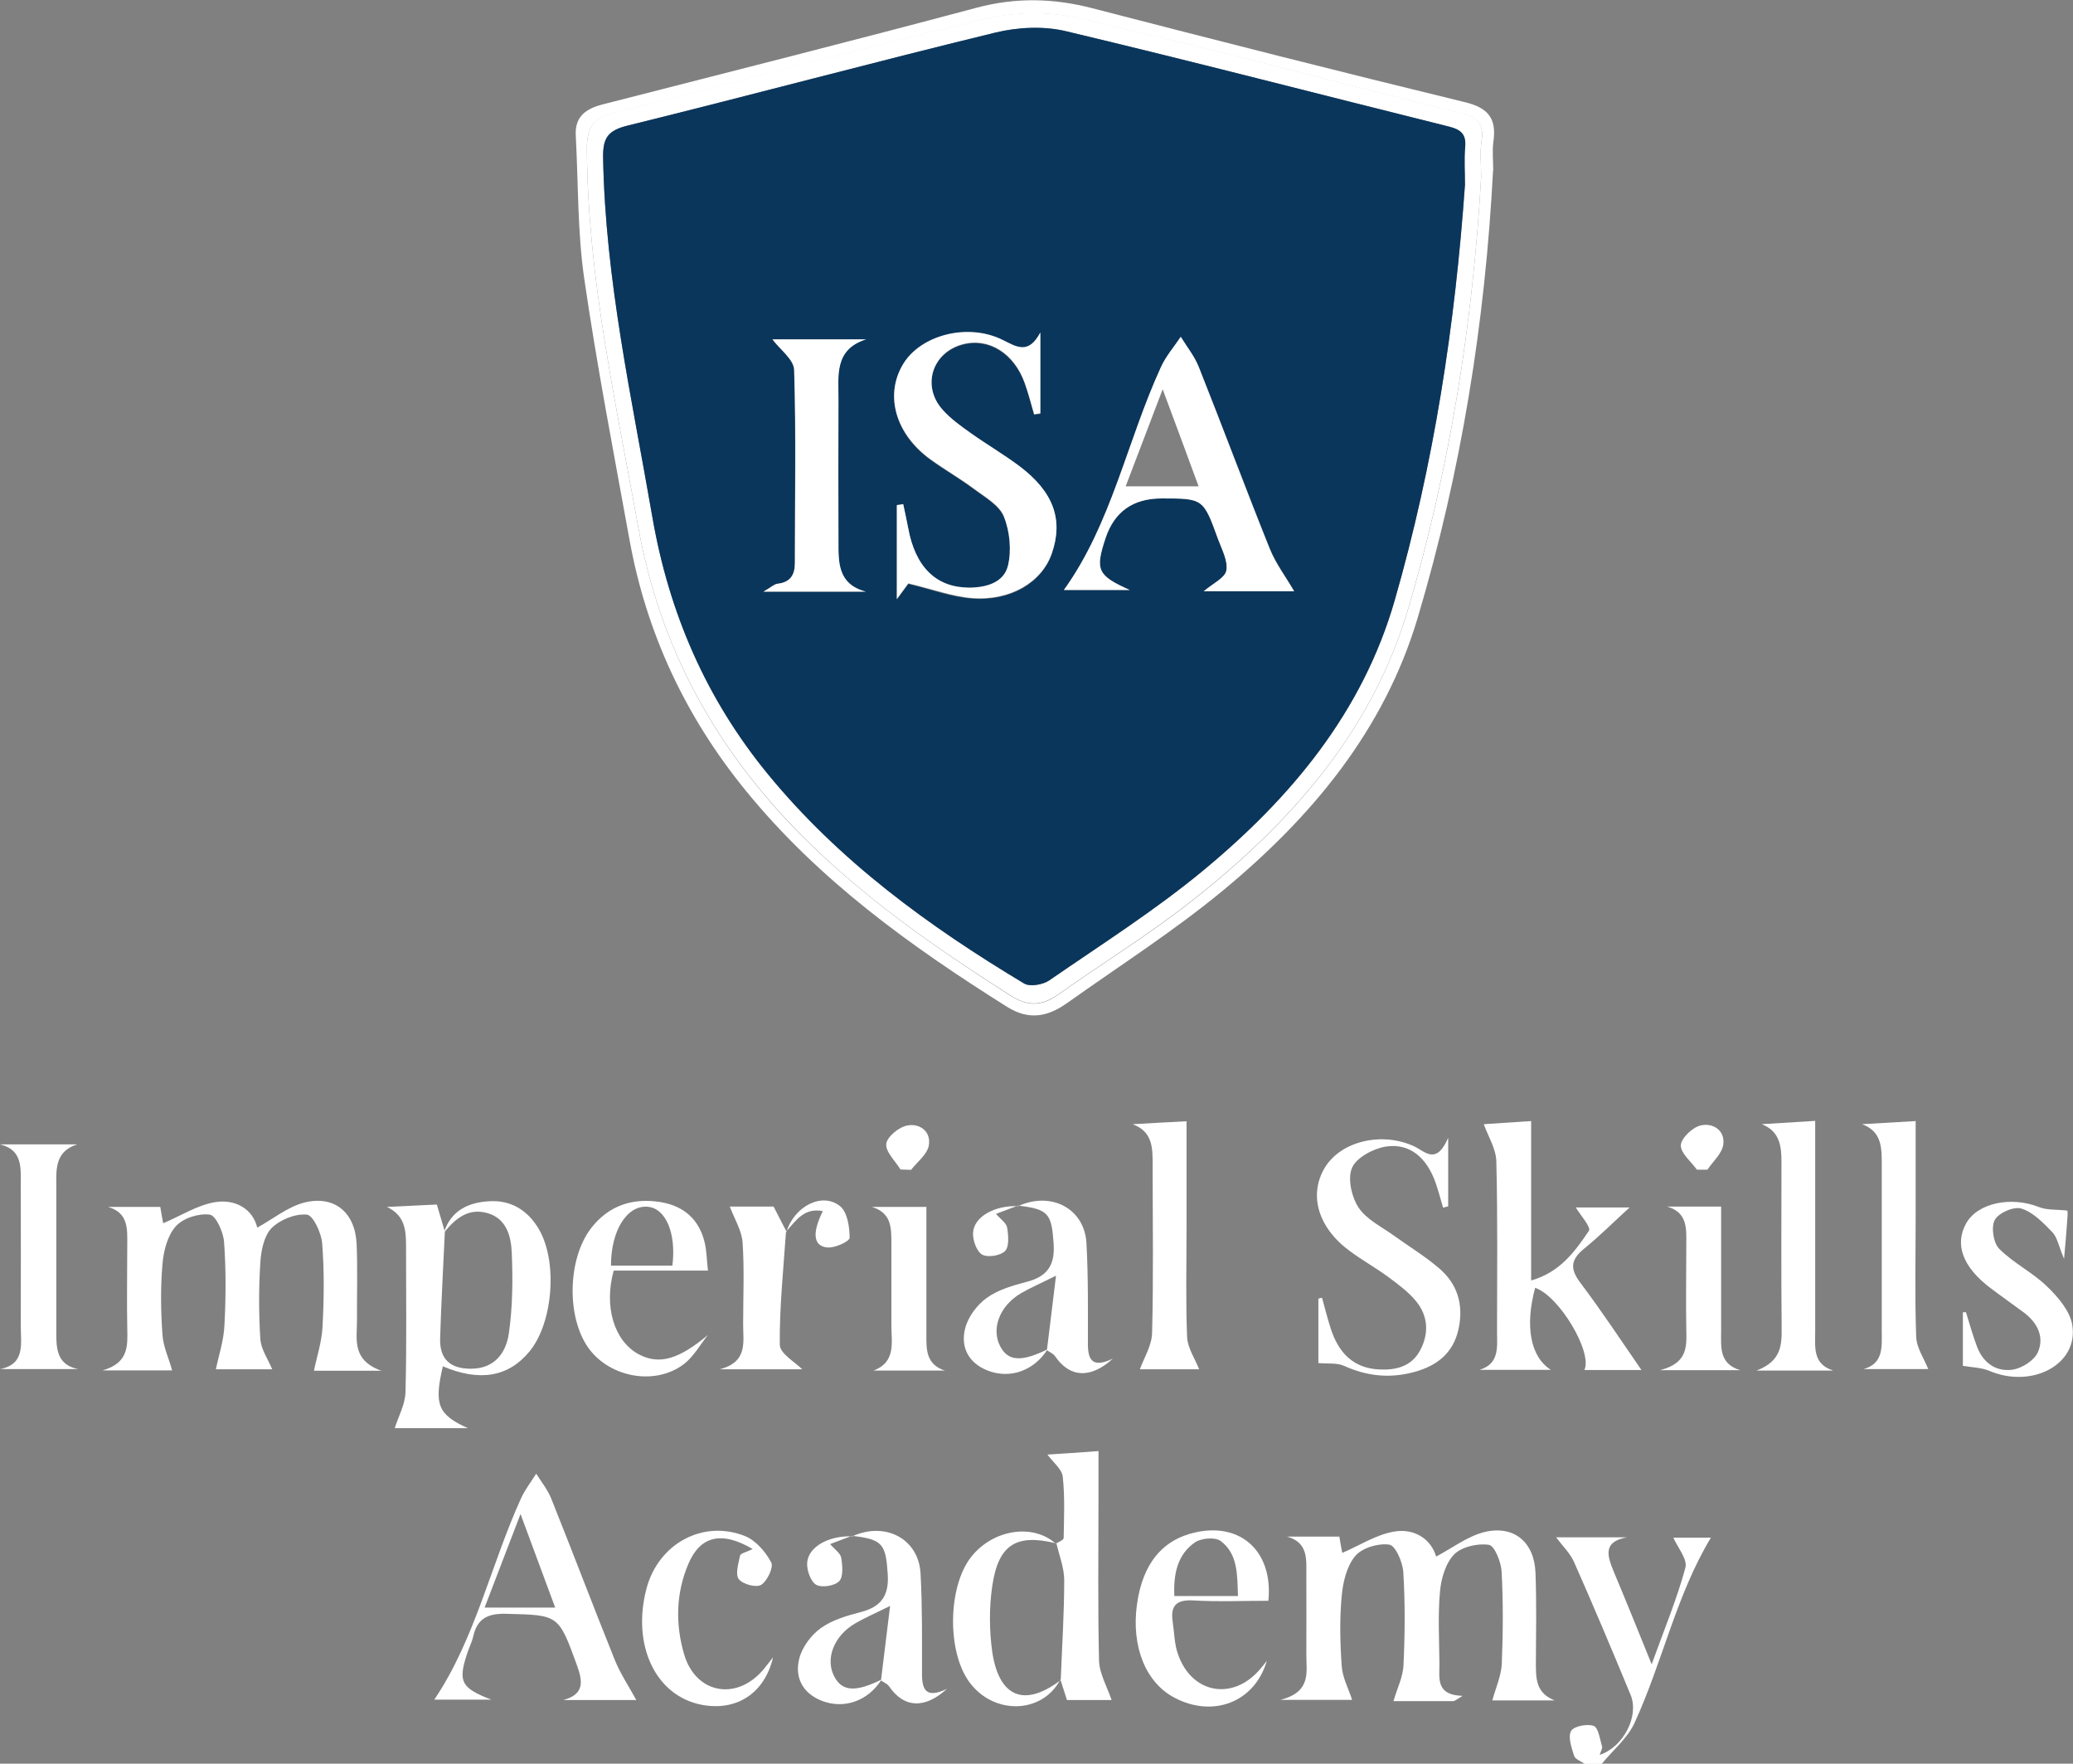 <svg xmlns="http://www.w3.org/2000/svg" width="154" height="131" viewBox="0 0 154 131" fill="none"><rect x="0" y="0" width="154" height="131" fill="#808080" stroke="none"/><g clip-path="url(#clip0_151_343)"><path d="M117.701 131C117.444 130.809 117.024 130.673 116.942 130.428C116.753 129.828 116.468 129.024 116.712 128.575C116.902 128.22 117.904 128.016 118.392 128.193C118.744 128.329 118.852 129.174 119.015 129.719C119.055 129.869 118.92 130.073 118.839 130.346C120.613 129.76 121.778 127.457 121.141 125.904C119.773 122.593 118.378 119.282 116.929 116.011C116.644 115.371 116.089 114.84 115.602 114.186H120.857C118.988 114.526 119.435 115.644 119.922 116.829C120.803 118.927 121.656 121.039 122.699 123.615C123.66 120.958 124.582 118.75 125.205 116.447C125.381 115.821 124.622 114.935 124.311 114.213H127.101C124.527 118.464 123.512 123.438 121.426 127.975C120.897 129.12 119.814 130.005 118.988 131.014H117.687L117.701 131Z" fill="white"></path><path d="M110.915 12.686C110.333 23.941 108.545 35.046 105.321 45.878C102.829 54.258 97.425 60.703 90.87 66.127C87.213 69.152 83.176 71.727 79.289 74.493C77.867 75.501 76.472 75.828 74.806 74.779C67.627 70.269 60.787 65.35 55.37 58.687C50.927 53.223 48.029 47.05 46.769 40.115C45.591 33.629 44.344 27.17 43.396 20.657C42.895 17.169 42.963 13.598 42.773 10.069C42.692 8.625 43.559 8.066 44.778 7.753C54.042 5.382 63.32 3.038 72.558 0.572C75.483 -0.205 78.273 -0.136 81.158 0.613C90.368 2.998 99.579 5.341 108.829 7.589C110.577 8.012 111.186 8.816 110.942 10.519C110.848 11.214 110.929 11.936 110.929 12.699L110.915 12.686ZM110.035 13.108C110.035 12.236 109.927 11.35 110.062 10.505C110.279 9.197 109.737 8.707 108.531 8.407C99.105 6.063 89.705 3.57 80.237 1.376C78.016 0.858 75.47 0.872 73.248 1.403C63.997 3.583 54.828 6.091 45.604 8.393C44.074 8.775 43.586 9.456 43.599 11.078C43.654 20.63 45.74 29.868 47.419 39.188C49.031 48.127 53.162 55.621 59.487 61.998C64.146 66.685 69.524 70.419 75.05 73.948C76.336 74.766 77.393 74.752 78.598 73.893C81.862 71.577 85.289 69.479 88.445 66.999C95.773 61.248 101.868 54.463 104.604 45.265C107.705 34.8 109.412 24.063 110.035 13.135V13.108Z" fill="white"></path><path d="M108.599 125.999C108.139 126.271 108.057 126.353 107.976 126.353C106.378 126.353 104.78 126.353 103.52 126.353C103.791 125.399 104.238 124.541 104.265 123.642C104.373 121.366 104.387 119.063 104.251 116.788C104.211 116.038 103.669 114.798 103.209 114.73C102.396 114.608 101.204 114.962 100.689 115.561C100.053 116.311 99.768 117.496 99.674 118.532C99.511 120.262 99.552 122.02 99.674 123.751C99.728 124.595 100.175 125.413 100.446 126.258H95.123C97.466 125.658 97.032 124.159 97.046 122.838C97.059 120.876 97.046 118.913 97.046 116.951C97.046 115.807 97.181 114.567 95.61 114.131H99.497C99.565 114.553 99.66 115.057 99.714 115.343C100.987 114.798 102.22 113.994 103.547 113.763C105.105 113.49 106.324 114.349 106.689 115.616C107.881 114.989 109.019 114.103 110.292 113.79C112.486 113.272 113.99 114.553 114.071 116.842C114.152 119.077 114.112 121.312 114.098 123.533C114.098 124.677 114.098 125.754 115.493 126.299H110.861C111.119 125.358 111.525 124.473 111.565 123.573C111.66 121.284 111.674 118.995 111.552 116.72C111.511 116.011 111.024 114.798 110.604 114.744C109.778 114.621 108.599 114.88 108.03 115.452C107.394 116.106 107.055 117.251 106.974 118.218C106.811 120.003 106.92 121.802 106.933 123.601C106.933 124.677 106.676 125.904 108.626 125.958L108.599 125.999Z" fill="white"></path><path d="M28.389 101.813H23.323C23.54 100.75 23.906 99.66 23.96 98.556C24.068 96.499 24.096 94.414 23.933 92.357C23.879 91.58 23.256 90.258 22.795 90.217C21.928 90.135 20.791 90.599 20.168 91.226C19.612 91.798 19.396 92.888 19.341 93.76C19.22 95.654 19.22 97.575 19.341 99.469C19.396 100.232 19.91 100.955 20.222 101.704H16.037C16.24 100.709 16.619 99.592 16.673 98.447C16.782 96.39 16.795 94.305 16.646 92.248C16.592 91.512 16.037 90.272 15.576 90.217C14.763 90.108 13.599 90.476 13.057 91.089C12.434 91.784 12.149 92.929 12.068 93.91C11.919 95.64 11.946 97.398 12.068 99.129C12.122 100.014 12.542 100.886 12.786 101.786H7.625C9.576 101.227 9.481 99.946 9.454 98.652C9.413 96.581 9.454 94.51 9.454 92.452C9.454 91.307 9.562 90.095 8.032 89.645H11.905C11.987 90.095 12.068 90.599 12.122 90.858C13.422 90.313 14.655 89.509 15.982 89.291C17.513 89.045 18.786 89.822 19.111 91.185C20.29 90.531 21.36 89.659 22.565 89.332C24.827 88.746 26.384 90.04 26.493 92.397C26.574 94.305 26.506 96.213 26.52 98.107C26.52 99.497 26.114 101.05 28.403 101.84L28.389 101.813Z" fill="white"></path><path d="M110.238 83.5C111.064 83.446 112.324 83.364 113.746 83.269V95.109C115.9 94.496 117.01 92.943 118.04 91.417C118.216 91.158 117.376 90.218 117.065 89.686H121.06C119.949 90.695 118.866 91.785 117.674 92.752C116.672 93.57 116.618 94.251 117.417 95.3C119.001 97.399 120.451 99.606 121.941 101.759H117.701C118.324 100.451 115.846 96.268 114.044 95.654C113.286 98.462 113.665 100.764 115.209 101.745H109.913C111.362 101.309 111.227 100.124 111.213 98.979C111.213 94.728 111.268 90.477 111.159 86.239C111.132 85.326 110.563 84.427 110.238 83.527V83.5Z" fill="white"></path><path d="M32.981 91.54C33.509 89.891 34.823 89.305 36.353 89.223C37.924 89.128 39.17 89.864 39.997 91.24C41.446 93.624 41.107 98.23 39.333 100.383C37.775 102.277 35.635 102.645 32.899 101.486C32.236 104.321 32.52 105.07 34.755 106.078H29.324C29.581 105.247 30.096 104.334 30.123 103.408C30.218 99.756 30.163 96.118 30.163 92.466C30.163 91.335 30.055 90.259 28.741 89.645C29.987 89.591 31.22 89.523 32.452 89.468C32.669 90.191 32.859 90.831 33.048 91.485C32.926 94.128 32.777 96.772 32.696 99.415C32.656 100.969 33.455 101.664 34.985 101.664C36.732 101.664 37.599 100.492 37.802 99.034C38.087 97.072 38.1 95.041 38.019 93.052C37.965 91.812 37.626 90.49 36.177 90.095C34.782 89.714 33.82 90.518 32.994 91.54H32.981Z" fill="white"></path><path d="M97.94 101.254V96.458C98.035 96.43 98.129 96.403 98.211 96.39C98.427 97.153 98.617 97.943 98.861 98.692C99.43 100.45 100.513 101.622 102.45 101.717C103.696 101.786 104.861 101.499 105.498 100.3C106.175 99.047 106.094 97.725 105.186 96.635C104.617 95.94 103.845 95.381 103.114 94.836C102.206 94.169 101.204 93.61 100.283 92.929C97.913 91.198 97.195 88.746 98.427 86.715C99.633 84.74 102.707 84.031 105.091 85.162C105.863 85.53 106.703 86.565 107.583 84.508V89.604C107.462 89.631 107.34 89.672 107.204 89.699C107.028 89.1 106.866 88.487 106.662 87.887C105.999 85.979 104.726 84.889 102.951 85.162C102.03 85.312 100.784 85.966 100.446 86.729C100.093 87.519 100.405 88.895 100.92 89.686C101.516 90.585 102.64 91.116 103.561 91.784C104.658 92.574 105.823 93.283 106.852 94.155C108.261 95.327 108.748 96.88 108.355 98.706C107.963 100.518 106.73 101.459 105.051 101.908C103.263 102.399 101.543 102.222 99.836 101.445C99.321 101.213 98.658 101.309 97.899 101.24L97.94 101.254Z" fill="white"></path><path d="M41.852 126.271C43.41 125.849 43.301 124.909 42.868 123.71C41.486 119.908 41.514 119.963 37.572 119.867C36.218 119.84 35.446 120.222 35.148 121.571C35.039 122.047 34.795 122.483 34.66 122.947C34.037 124.909 34.267 125.386 36.502 126.244H32.263C35.31 121.72 36.448 116.256 38.71 111.283C39.008 110.642 39.455 110.057 39.834 109.457C40.213 110.07 40.674 110.629 40.945 111.297C42.543 115.275 44.06 119.295 45.658 123.26C46.078 124.309 46.728 125.277 47.27 126.271H41.866H41.852ZM38.669 112.455C37.694 114.989 36.868 117.156 36.001 119.404H41.243C40.389 117.101 39.604 114.976 38.669 112.455Z" fill="white"></path><path d="M84.179 83.5C85.452 83.432 86.711 83.35 88.147 83.282C88.147 85.966 88.147 88.569 88.147 91.172C88.147 93.897 88.079 96.608 88.188 99.32C88.228 100.124 88.77 100.914 89.082 101.705H84.68C84.978 100.873 85.574 99.933 85.587 98.993C85.696 94.864 85.628 90.736 85.628 86.593C85.628 85.34 85.668 84.073 84.165 83.514L84.179 83.5Z" fill="white"></path><path d="M136.162 101.8H130.487C132.369 101.091 132.369 99.865 132.356 98.543C132.315 94.469 132.342 90.381 132.342 86.307C132.342 85.135 132.221 84.032 130.88 83.5C132.139 83.418 133.385 83.35 134.848 83.255C134.848 84.822 134.848 86.321 134.848 87.82C134.848 91.512 134.848 95.219 134.848 98.911C134.848 100.056 134.658 101.296 136.148 101.786L136.162 101.8Z" fill="white"></path><path d="M138.343 83.5C139.602 83.432 140.875 83.35 142.311 83.269C142.311 85.735 142.311 88.119 142.311 90.504C142.311 93.433 142.243 96.377 142.352 99.306C142.379 100.11 142.934 100.901 143.246 101.691H138.437C139.954 101.268 139.792 100.001 139.792 98.829C139.792 94.755 139.792 90.668 139.792 86.593C139.792 85.34 139.846 84.059 138.329 83.5H138.343Z" fill="white"></path><path d="M78.436 114.662C78.639 114.526 79.018 114.39 79.018 114.24C79.045 112.714 79.113 111.188 78.95 109.675C78.882 109.117 78.232 108.612 77.812 108.04C78.923 107.972 80.156 107.89 81.605 107.781C81.605 109.008 81.605 110.139 81.605 111.256C81.605 115.289 81.551 119.322 81.646 123.342C81.673 124.31 82.242 125.277 82.58 126.272H79.262C79.126 125.836 78.95 125.291 78.774 124.746L78.801 124.773C78.896 122.307 79.059 119.84 79.059 117.36C79.059 116.447 78.679 115.521 78.476 114.608L78.449 114.635L78.436 114.662Z" fill="white"></path><path d="M77.813 100.232C76.824 101.799 75.049 102.453 73.37 101.799C71.948 101.24 71.338 100.055 71.704 98.652C71.921 97.807 72.584 96.921 73.302 96.403C74.156 95.79 75.253 95.477 76.296 95.204C77.799 94.809 78.381 93.978 78.273 92.384C78.124 90.163 77.907 89.808 75.632 89.549L75.659 89.577C78.097 88.473 80.562 89.767 80.711 92.329C80.847 94.823 80.819 97.316 80.819 99.81C80.819 100.968 81.117 101.663 82.675 100.913C80.982 102.453 79.451 102.303 78.381 100.736C78.246 100.532 77.975 100.437 77.772 100.287C77.989 98.57 78.192 96.853 78.449 94.754C77.271 95.341 76.539 95.654 75.862 96.049C74.264 96.976 73.614 98.692 74.305 100.001C74.887 101.118 75.889 101.172 77.826 100.219L77.813 100.232Z" fill="white"></path><path d="M65.487 124.76C64.499 126.327 62.724 126.981 61.045 126.327C59.623 125.768 59.013 124.582 59.379 123.179C59.596 122.334 60.259 121.448 60.977 120.931C61.83 120.317 62.928 120.004 63.97 119.732C65.474 119.336 66.056 118.505 65.948 116.911C65.799 114.69 65.582 114.336 63.307 114.077L63.334 114.104C65.772 113 68.237 114.295 68.386 116.856C68.521 119.35 68.494 121.844 68.494 124.337C68.494 125.495 68.792 126.19 70.35 125.441C68.657 126.981 67.126 126.831 66.056 125.264C65.921 125.059 65.65 124.964 65.447 124.814C65.663 123.097 65.867 121.38 66.124 119.282C64.946 119.868 64.214 120.181 63.537 120.576C61.939 121.503 61.289 123.22 61.979 124.528C62.562 125.645 63.564 125.7 65.501 124.746L65.487 124.76Z" fill="white"></path><path d="M52.593 94.374H45.591C44.846 97.058 45.631 99.593 47.419 100.574C48.99 101.432 50.467 100.928 52.593 99.156C52.011 99.879 51.537 100.751 50.819 101.309C48.597 103.013 45.049 102.263 43.559 99.892C42.083 97.549 42.218 93.433 43.911 91.226C45.225 89.523 47.026 88.951 49.099 89.291C50.792 89.577 51.943 90.572 52.349 92.289C52.498 92.902 52.498 93.556 52.593 94.374ZM49.952 94.006C50.25 91.58 49.451 89.741 48.11 89.632C46.579 89.509 45.388 91.39 45.388 94.006H49.952Z" fill="white"></path><path d="M94.106 123.383C93.186 126.463 90.097 127.594 87.267 126.108C85.113 124.991 84.029 122.293 84.463 119.173C84.883 116.134 86.359 114.335 88.878 113.804C92.224 113.095 94.581 115.276 94.228 118.9C92.373 118.9 90.49 118.982 88.621 118.873C87.361 118.805 86.942 119.295 87.118 120.467C87.24 121.271 87.24 122.116 87.51 122.865C88.526 125.809 91.587 126.354 93.605 123.983C93.781 123.778 93.944 123.574 94.106 123.369V123.383ZM91.966 118.56C91.912 116.952 91.966 115.426 90.68 114.458C90.273 114.158 89.258 114.24 88.784 114.553C87.443 115.48 87.172 116.938 87.24 118.546H91.953L91.966 118.56Z" fill="white"></path><path d="M-0 84.999H5.743C3.982 85.544 4.185 87.016 4.185 88.392C4.185 91.989 4.185 95.573 4.185 99.17C4.185 100.328 4.334 101.405 5.81 101.691H-0C1.923 101.323 1.53 99.77 1.544 98.421C1.557 94.932 1.544 91.458 1.544 87.969C1.544 86.702 1.666 85.394 -0.014 84.999H-0Z" fill="white"></path><path d="M145.819 101.405V97.467C145.9 97.467 145.968 97.467 146.049 97.467C146.32 98.325 146.551 99.197 146.876 100.042C147.336 101.255 148.311 101.909 149.53 101.732C150.208 101.623 151.088 101.064 151.372 100.478C151.901 99.334 151.372 98.257 150.357 97.494C149.53 96.881 148.691 96.295 147.864 95.668C145.792 94.101 145.183 92.412 146.076 90.844C146.943 89.332 149.422 88.841 151.481 89.659C152.05 89.891 152.74 89.823 153.567 89.918C153.567 89.809 153.621 90.068 153.594 90.327C153.539 91.226 153.458 92.125 153.336 93.502C152.93 92.548 152.835 91.907 152.469 91.526C151.792 90.831 151.047 90.041 150.167 89.768C149.612 89.591 148.474 90.081 148.189 90.613C147.905 91.131 148.081 92.33 148.528 92.766C149.584 93.829 151.007 94.51 152.077 95.559C152.889 96.336 153.783 97.385 153.946 98.421C154.42 101.336 150.966 103.162 147.797 101.827C147.187 101.568 146.483 101.568 145.806 101.445L145.819 101.405Z" fill="white"></path><path d="M55.938 115.071C53.582 113.667 52.01 114.117 51.144 116.147C50.209 118.328 50.168 120.63 50.819 122.865C51.658 125.754 54.611 126.353 56.615 124.119C56.846 123.86 57.062 123.56 57.428 123.097C56.805 125.795 54.692 127.116 52.132 126.626C48.706 125.972 46.918 122.197 48.028 117.987C48.909 114.662 52.227 112.836 55.369 114.104C56.155 114.431 56.873 115.262 57.293 116.052C57.482 116.406 56.995 117.442 56.548 117.714C56.182 117.946 55.18 117.674 54.882 117.292C54.611 116.938 54.855 116.134 54.977 115.548C55.017 115.371 55.437 115.289 55.925 115.057L55.938 115.071Z" fill="white"></path><path d="M58.39 91.485C58.2 94.278 57.902 97.085 57.929 99.879C57.929 100.533 59.067 101.173 59.595 101.704H53.473C55.6 101.146 55.193 99.647 55.207 98.325C55.207 96.308 55.302 94.292 55.166 92.289C55.099 91.389 54.557 90.531 54.218 89.618H57.469C57.78 90.218 58.105 90.872 58.444 91.512L58.403 91.471L58.39 91.485Z" fill="white"></path><path d="M123.837 89.618H127.86C127.86 92.67 127.86 95.75 127.86 98.829C127.86 100.028 127.683 101.296 129.282 101.773H123.309C125.367 101.255 125.3 100.042 125.273 98.775C125.232 96.649 125.273 94.537 125.273 92.412C125.273 91.267 125.381 90.068 123.85 89.618H123.837Z" fill="white"></path><path d="M70.214 101.8H64.891C66.612 101.146 66.205 99.661 66.219 98.353C66.219 96.336 66.219 94.333 66.219 92.316C66.219 91.185 66.219 90.082 64.769 89.645H68.819C68.819 90.763 68.819 91.989 68.819 93.216C68.819 95.178 68.819 97.126 68.819 99.088C68.819 100.219 68.765 101.35 70.228 101.813L70.214 101.8Z" fill="white"></path><path d="M78.761 124.773C77.406 127.321 73.79 127.403 71.989 124.909C70.35 122.634 70.418 117.878 72.124 115.671C73.736 113.6 76.729 113.123 78.436 114.663L78.463 114.635C75.497 113.9 74.156 114.717 73.709 117.837C73.479 119.418 73.492 121.094 73.709 122.675C74.21 126.081 76.106 126.831 78.788 124.8L78.761 124.773Z" fill="white"></path><path d="M58.417 91.526C58.986 89.605 61.086 88.501 62.426 89.605C62.955 90.054 63.117 91.144 63.117 91.935C63.117 92.207 62.02 92.711 61.465 92.657C60.422 92.561 60.313 91.594 61.126 89.959C59.731 89.673 59.121 90.681 58.39 91.485L58.431 91.526H58.417Z" fill="white"></path><path d="M75.618 89.55C75.131 89.727 74.643 89.918 73.993 90.163C74.345 90.572 74.765 90.844 74.819 91.185C74.914 91.757 74.982 92.588 74.67 92.915C74.332 93.27 73.383 93.42 72.964 93.188C72.557 92.956 72.259 92.125 72.286 91.58C72.341 90.367 73.912 89.509 75.659 89.591L75.632 89.563L75.618 89.55Z" fill="white"></path><path d="M63.293 114.076C62.806 114.253 62.318 114.444 61.668 114.689C62.02 115.098 62.44 115.371 62.494 115.711C62.589 116.284 62.657 117.115 62.345 117.442C62.006 117.796 61.058 117.946 60.638 117.714C60.232 117.483 59.934 116.651 59.961 116.106C60.015 114.894 61.587 114.035 63.334 114.117L63.307 114.09L63.293 114.076Z" fill="white"></path><path d="M126.071 86.893C125.638 86.28 124.852 85.667 124.866 85.067C124.893 84.536 125.719 83.745 126.329 83.596C127.223 83.377 128.157 83.936 128.022 84.999C127.94 85.667 127.263 86.253 126.843 86.879C126.586 86.879 126.315 86.879 126.058 86.879L126.071 86.893Z" fill="white"></path><path d="M66.896 86.866C66.503 86.225 65.772 85.544 65.839 84.958C65.907 84.427 66.787 83.705 67.41 83.596C68.345 83.419 69.198 84.059 68.995 85.108C68.86 85.762 68.142 86.307 67.681 86.893C67.424 86.893 67.167 86.866 66.909 86.866H66.896Z" fill="white"></path><path d="M110.035 13.109C109.412 24.023 107.705 34.76 104.604 45.239C101.881 54.436 95.773 61.222 88.445 66.972C85.303 69.438 81.876 71.55 78.598 73.867C77.379 74.725 76.337 74.752 75.05 73.921C69.51 70.392 64.133 66.672 59.487 61.971C53.162 55.594 49.031 48.114 47.419 39.161C45.74 29.841 43.654 20.603 43.6 11.051C43.6 9.43 44.074 8.748 45.604 8.367C54.828 6.05 63.998 3.557 73.248 1.377C75.47 0.845 78.016 0.845 80.237 1.349C89.705 3.543 99.105 6.05 108.532 8.38C109.737 8.68 110.279 9.171 110.062 10.479C109.927 11.324 110.035 12.209 110.035 13.081V13.109ZM108.83 13.722C108.83 12.795 108.762 11.869 108.843 10.942C108.938 9.975 108.532 9.634 107.638 9.402C98.156 7.045 88.689 4.579 79.181 2.317C77.515 1.922 75.591 2.017 73.926 2.426C64.797 4.647 55.722 7.086 46.606 9.334C45.144 9.688 44.778 10.261 44.805 11.732C44.968 20.78 46.931 29.541 48.462 38.398C49.708 45.552 52.471 51.915 57.036 57.488C62.331 63.961 68.982 68.798 76.079 73.049C76.513 73.308 77.474 73.145 77.948 72.818C81.822 70.147 85.818 67.612 89.434 64.615C95.922 59.246 101.231 52.883 103.615 44.571C106.513 34.501 108.085 24.186 108.83 13.722Z" fill="white"></path><path d="M108.83 13.721C108.098 24.186 106.513 34.501 103.615 44.57C101.231 52.882 95.908 59.245 89.434 64.614C85.818 67.612 81.822 70.146 77.948 72.817C77.474 73.144 76.513 73.308 76.079 73.049C68.995 68.797 62.345 63.96 57.036 57.488C52.471 51.915 49.695 45.538 48.462 38.398C46.932 29.555 44.968 20.779 44.805 11.732C44.778 10.26 45.144 9.702 46.606 9.334C55.722 7.085 64.797 4.646 73.926 2.425C75.605 2.016 77.528 1.921 79.181 2.316C88.689 4.578 98.156 7.044 107.638 9.402C108.532 9.62 108.938 9.974 108.843 10.941C108.762 11.854 108.83 12.795 108.83 13.721ZM77.285 24.731C76.377 26.434 75.483 25.794 74.467 25.276C71.894 23.995 68.4 24.908 67.086 27.088C65.704 29.391 66.517 32.28 69.131 34.16C70.187 34.923 71.311 35.564 72.354 36.34C73.167 36.953 74.237 37.553 74.576 38.398C75.023 39.502 75.158 40.932 74.874 42.077C74.562 43.303 73.275 43.685 71.975 43.685C69.551 43.657 67.993 42.159 67.465 39.243C67.356 38.657 67.221 38.071 67.099 37.485C66.937 37.512 66.788 37.526 66.625 37.553V44.529C67.099 43.889 67.397 43.494 67.478 43.371C69.226 43.794 70.702 44.352 72.219 44.461C75.09 44.679 77.406 43.262 78.138 41.137C79.005 38.643 78.26 36.558 75.74 34.664C74.576 33.792 73.302 33.056 72.124 32.212C71.379 31.68 70.607 31.135 70.011 30.454C68.454 28.683 69.253 26.203 71.528 25.603C73.451 25.099 75.334 26.271 76.133 28.505C76.404 29.255 76.594 30.045 76.824 30.808C76.973 30.781 77.136 30.754 77.285 30.74V24.772V24.731ZM96.152 43.916C95.515 42.826 94.784 41.845 94.337 40.755C92.536 36.272 90.843 31.748 89.068 27.265C88.743 26.462 88.174 25.767 87.727 25.017C87.226 25.767 86.617 26.475 86.251 27.279C83.732 32.77 82.594 38.888 79.045 43.821H83.935C81.551 42.745 81.348 42.349 82.147 39.951C82.797 37.998 84.183 37.022 86.305 37.022C89.393 37.022 89.407 37.022 90.504 40.06C90.775 40.823 91.235 41.654 91.113 42.377C91.019 42.922 90.125 43.317 89.434 43.916H96.165H96.152ZM64.309 43.944C62.183 43.385 62.277 41.722 62.277 40.156C62.277 36.681 62.264 33.193 62.277 29.718C62.277 27.947 61.925 25.971 64.323 25.208H57.374C57.93 25.944 58.959 26.693 58.986 27.47C59.135 32.252 59.04 37.035 59.04 41.818C59.04 42.704 58.702 43.262 57.754 43.358C57.523 43.385 57.307 43.603 56.711 43.944H64.296H64.309Z" fill="#0A365C"></path><path d="M77.285 24.731V30.7C77.136 30.727 76.973 30.754 76.824 30.768C76.594 29.991 76.404 29.214 76.133 28.465C75.348 26.23 73.465 25.058 71.528 25.563C69.253 26.162 68.454 28.656 70.011 30.413C70.607 31.095 71.379 31.64 72.124 32.171C73.316 33.016 74.576 33.752 75.74 34.624C78.273 36.532 79.005 38.603 78.138 41.096C77.406 43.222 75.077 44.639 72.219 44.421C70.702 44.298 69.226 43.74 67.478 43.331C67.384 43.453 67.099 43.849 66.625 44.489V37.513C66.788 37.485 66.937 37.472 67.099 37.444C67.221 38.03 67.356 38.616 67.465 39.202C67.993 42.118 69.551 43.631 71.975 43.644C73.275 43.644 74.562 43.263 74.874 42.036C75.158 40.892 75.023 39.461 74.576 38.357C74.237 37.499 73.167 36.913 72.354 36.3C71.311 35.523 70.187 34.883 69.131 34.12C66.53 32.239 65.704 29.351 67.086 27.048C68.4 24.868 71.894 23.968 74.467 25.236C75.497 25.74 76.391 26.38 77.285 24.691V24.731Z" fill="white"></path><path d="M96.152 43.917H89.42C90.111 43.331 91.005 42.922 91.1 42.377C91.235 41.669 90.775 40.824 90.49 40.061C89.393 37.022 89.38 37.022 86.291 37.022C84.179 37.022 82.793 37.999 82.133 39.952C81.334 42.35 81.524 42.745 83.921 43.821H79.032C82.58 38.889 83.718 32.771 86.237 27.279C86.603 26.462 87.213 25.767 87.714 25.018C88.174 25.767 88.743 26.462 89.055 27.266C90.843 31.749 92.522 36.273 94.323 40.756C94.757 41.846 95.502 42.827 96.138 43.917H96.152ZM83.623 36.123H89.041C88.161 33.738 87.335 31.476 86.373 28.915C85.398 31.49 84.544 33.697 83.623 36.123Z" fill="white"></path><path d="M64.309 43.944H56.724C57.306 43.603 57.523 43.385 57.767 43.358C58.715 43.249 59.054 42.704 59.054 41.818C59.054 37.035 59.149 32.253 59 27.47C58.972 26.693 57.943 25.957 57.388 25.208H64.336C61.939 25.971 62.304 27.947 62.291 29.718C62.277 33.193 62.277 36.681 62.291 40.156C62.291 41.723 62.21 43.385 64.323 43.944H64.309Z" fill="white"></path></g><defs><clipPath id="clip0_151_343"><rect width="154" height="131" fill="white"></rect></clipPath></defs></svg>